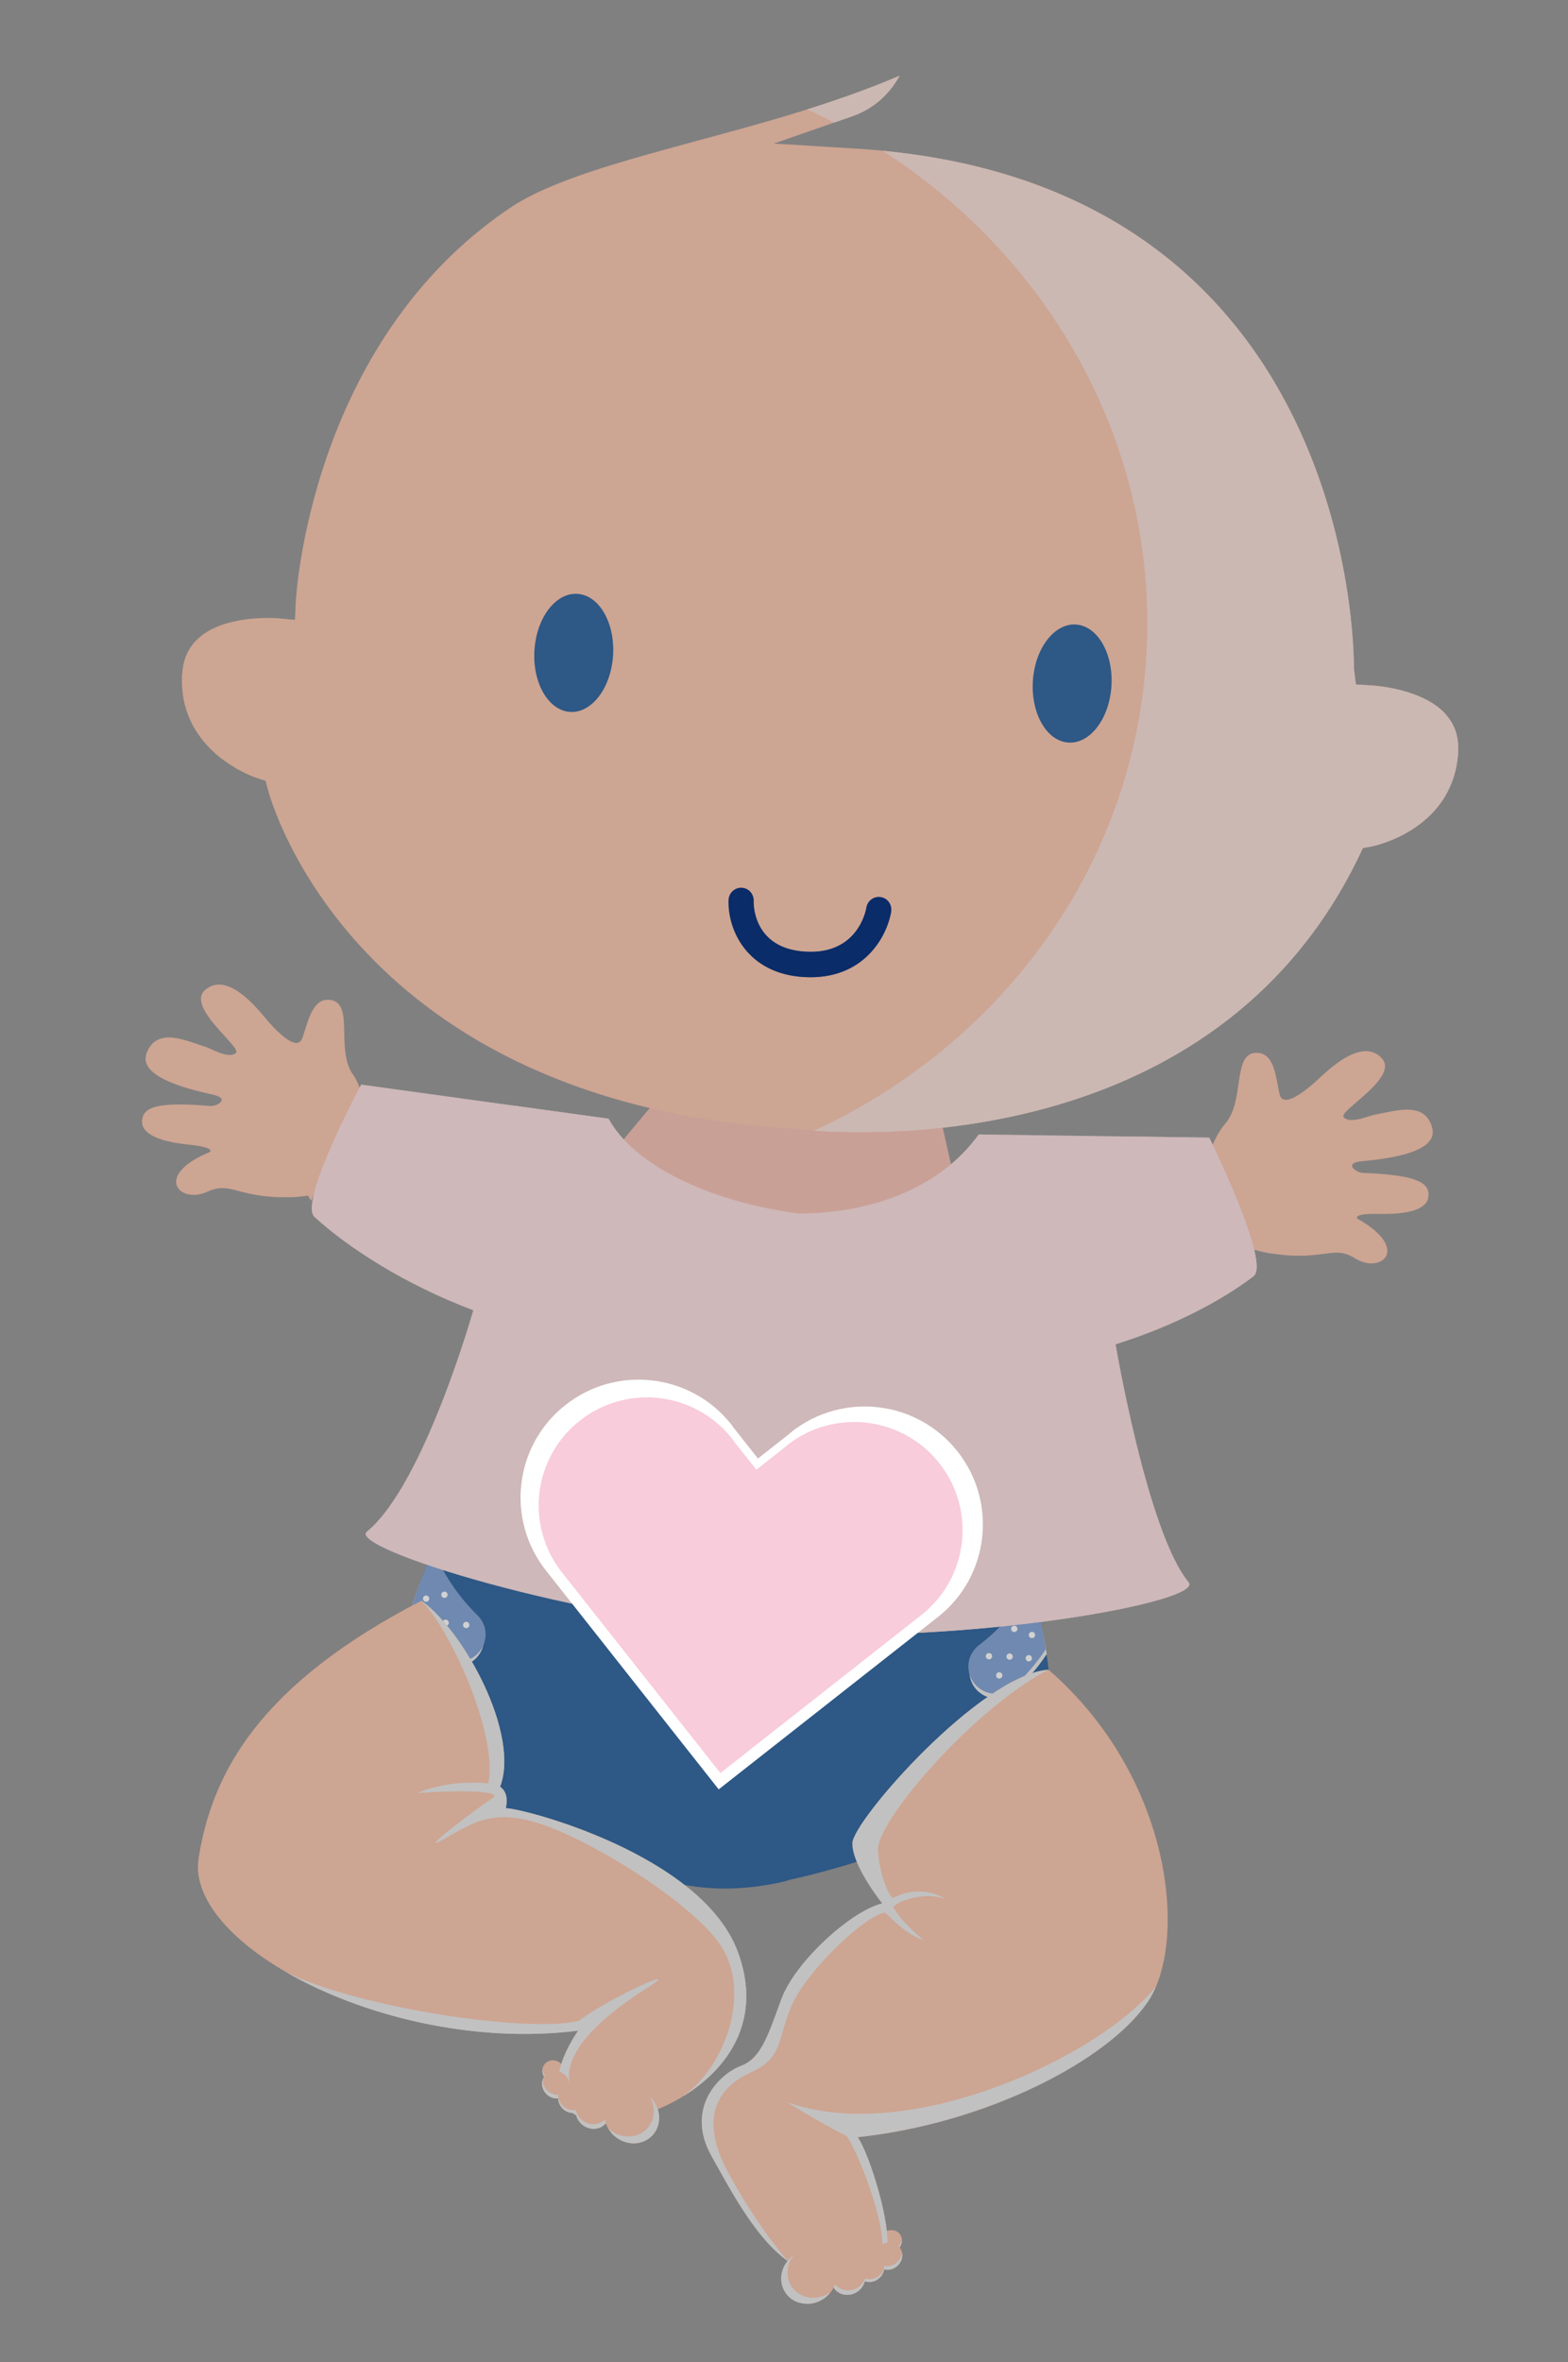 <svg width="89" height="134" viewBox="0 0 89 134" fill="none" xmlns="http://www.w3.org/2000/svg">
<rect x="0" y="0" width="89" height="134" fill="#808080" stroke="none"/>
<g clip-path="url(#clip0_84_4755)">
<g opacity="0.4">
<path d="M44.847 106.632C44.525 106.758 43.925 106.873 43.269 106.975C41.187 107.294 39.053 107.148 37.058 106.472C36.692 106.347 36.375 106.22 36.145 106.098C36.145 106.098 25.784 102.725 22.412 96.723C22.387 95.168 23.323 87.689 27.789 83.3C26.344 89.947 36.237 93.606 41.572 93.835C46.433 94.042 55.798 92.517 55.92 85.03C59.815 89.934 59.833 97.469 59.621 99.012C56.442 104.253 44.85 106.635 44.85 106.635L44.847 106.632Z" fill="#004287"/>
<path d="M27.176 83.951C27.143 83.988 27.107 84.028 27.074 84.065C26.887 84.28 26.705 84.502 26.532 84.731C26.502 84.772 26.472 84.812 26.439 84.853C26.262 85.088 26.09 85.33 25.928 85.573C25.928 85.576 25.924 85.582 25.92 85.588C25.754 85.84 25.597 86.097 25.443 86.353C25.427 86.38 25.412 86.403 25.396 86.43C25.245 86.687 25.103 86.948 24.967 87.21C24.954 87.237 24.939 87.264 24.926 87.291C24.497 88.128 24.136 88.983 23.834 89.82C26.608 95.062 33.723 98.129 40.587 98.552C40.722 98.561 40.855 98.567 40.987 98.574C41.119 98.583 41.386 98.602 41.386 98.602C48.238 99.023 55.657 96.857 59.058 92.013C58.861 91.142 58.606 90.246 58.28 89.36C58.268 89.33 58.258 89.3 58.246 89.27C58.143 88.993 58.033 88.714 57.914 88.438C57.904 88.411 57.892 88.387 57.882 88.364C57.762 88.091 57.639 87.817 57.503 87.548C57.498 87.538 57.493 87.528 57.488 87.517C57.357 87.255 57.214 86.995 57.07 86.741C57.043 86.697 57.017 86.649 56.994 86.605C56.849 86.357 56.697 86.115 56.535 85.878C56.505 85.836 56.479 85.795 56.449 85.754C56.278 85.506 56.104 85.264 55.917 85.03C50.103 86.35 46.901 86.365 42.039 86.158C36.707 85.933 32.748 85.384 27.789 83.303C27.577 83.512 27.373 83.731 27.176 83.954L27.176 83.951Z" fill="#004287"/>
<g style="mix-blend-mode:multiply">
<path d="M59.414 93.844C59.23 92.703 58.954 91.479 58.551 90.255C57.614 91.901 56.436 92.988 55.621 93.606C55.064 94.03 54.87 94.778 55.146 95.421C55.557 96.383 56.8 96.676 57.577 95.972C58.159 95.447 58.813 94.743 59.411 93.844L59.414 93.844Z" fill="#E6E6E6"/>
</g>
<path d="M59.358 93.572C59.173 92.431 58.897 91.207 58.494 89.983C57.557 91.629 56.379 92.716 55.565 93.334C55.007 93.757 54.814 94.506 55.089 95.149C55.501 96.111 56.743 96.404 57.521 95.7C58.103 95.174 58.757 94.471 59.355 93.572L59.358 93.572Z" fill="#668ECA"/>
<path d="M56.113 94.135C56.211 94.147 56.3 94.077 56.312 93.979C56.324 93.88 56.253 93.791 56.155 93.78C56.057 93.768 55.967 93.838 55.956 93.936C55.944 94.034 56.014 94.124 56.113 94.135Z" fill="white"/>
<path d="M56.897 95.06C56.891 95.157 56.806 95.232 56.706 95.227C56.605 95.221 56.533 95.137 56.538 95.036C56.544 94.936 56.628 94.863 56.729 94.869C56.83 94.875 56.902 94.959 56.897 95.06Z" fill="white"/>
<path d="M57.286 94.157C57.384 94.169 57.473 94.099 57.485 94.001C57.496 93.903 57.426 93.814 57.328 93.802C57.229 93.79 57.14 93.861 57.129 93.959C57.117 94.057 57.187 94.146 57.286 94.157Z" fill="white"/>
<path d="M57.749 92.42C57.743 92.517 57.658 92.593 57.558 92.587C57.457 92.581 57.385 92.497 57.39 92.396C57.396 92.296 57.48 92.224 57.581 92.229C57.682 92.235 57.754 92.32 57.749 92.42Z" fill="white"/>
<path d="M58.374 94.252C58.472 94.264 58.562 94.194 58.573 94.096C58.585 93.997 58.514 93.908 58.416 93.897C58.318 93.885 58.229 93.955 58.217 94.053C58.205 94.151 58.276 94.24 58.374 94.252Z" fill="white"/>
<path d="M58.753 92.767C58.748 92.864 58.663 92.94 58.562 92.934C58.461 92.928 58.389 92.844 58.395 92.743C58.4 92.643 58.485 92.571 58.586 92.576C58.686 92.582 58.759 92.666 58.753 92.767Z" fill="white"/>
<g style="mix-blend-mode:multiply">
<path d="M23.218 91.672C23.54 90.562 23.962 89.38 24.512 88.212C25.243 89.962 26.277 91.181 27.012 91.898C27.515 92.388 27.615 93.152 27.264 93.758C26.738 94.663 25.47 94.8 24.782 94.007C24.269 93.415 23.705 92.637 23.221 91.669L23.218 91.672Z" fill="#E6E6E6"/>
</g>
<path d="M23.309 91.408C23.631 90.299 24.053 89.116 24.604 87.951C25.334 89.701 26.368 90.921 27.104 91.637C27.606 92.126 27.706 92.891 27.355 93.497C26.829 94.402 25.561 94.539 24.873 93.746C24.36 93.154 23.796 92.376 23.312 91.408L23.309 91.408Z" fill="#668ECA"/>
<path d="M26.282 92.175C26.277 92.272 26.353 92.357 26.45 92.365C26.547 92.374 26.632 92.295 26.641 92.198C26.649 92.101 26.571 92.013 26.473 92.008C26.376 92.003 26.291 92.078 26.282 92.175Z" fill="white"/>
<path d="M25.728 93.374C25.827 93.385 25.916 93.315 25.927 93.217C25.939 93.119 25.869 93.03 25.77 93.018C25.672 93.007 25.583 93.077 25.571 93.175C25.559 93.273 25.63 93.362 25.728 93.374Z" fill="white"/>
<path d="M25.115 92.052C25.11 92.149 25.185 92.237 25.282 92.243C25.38 92.248 25.465 92.173 25.473 92.076C25.482 91.979 25.403 91.893 25.306 91.885C25.209 91.877 25.123 91.955 25.115 92.052Z" fill="white"/>
<path d="M25.205 90.65C25.304 90.661 25.393 90.591 25.404 90.493C25.416 90.395 25.346 90.306 25.247 90.294C25.149 90.283 25.06 90.353 25.048 90.451C25.037 90.549 25.107 90.638 25.205 90.65Z" fill="white"/>
<path d="M24.023 92.014C24.018 92.111 24.093 92.199 24.191 92.205C24.288 92.21 24.373 92.135 24.381 92.038C24.39 91.941 24.311 91.855 24.214 91.847C24.117 91.839 24.031 91.917 24.023 92.014Z" fill="white"/>
<path d="M24.165 90.871C24.263 90.882 24.352 90.812 24.364 90.714C24.376 90.616 24.305 90.527 24.207 90.515C24.109 90.504 24.02 90.574 24.008 90.672C23.996 90.77 24.067 90.859 24.165 90.871Z" fill="white"/>
<path d="M50.021 127.541C50.224 127.812 50.627 127.857 50.919 127.638C51.211 127.42 51.284 127.024 51.081 126.754C50.879 126.483 50.475 126.438 50.183 126.656C49.891 126.875 49.819 127.271 50.021 127.541Z" fill="#F8B99E"/>
<g style="mix-blend-mode:multiply">
<path d="M49.92 127.058C49.925 127.173 49.959 127.287 50.033 127.385C50.236 127.655 50.639 127.7 50.931 127.482C51.07 127.378 51.157 127.23 51.191 127.08C51.198 127.286 51.103 127.499 50.915 127.641C50.623 127.859 50.223 127.815 50.017 127.544C49.911 127.402 49.881 127.227 49.919 127.061L49.92 127.058Z" fill="#E6E6E6"/>
</g>
<path d="M59.507 94.722C55.639 95.031 48.424 103.278 48.386 104.554C48.349 105.83 50.08 107.983 50.08 107.983C48.336 108.393 45.121 111.289 44.34 113.441C43.558 115.593 43.169 116.789 42.035 117.211C40.902 117.632 38.819 119.557 40.408 122.354C41.472 124.228 43.042 127.336 45.11 128.526C47.174 129.716 50.029 128.999 50.327 127.66C50.622 126.32 49.378 122.255 48.683 121.246C55.962 120.47 62.873 116.921 65.147 113.572C67.421 110.222 66.607 100.875 59.51 94.725L59.507 94.722Z" fill="#F8B99E"/>
<g style="mix-blend-mode:multiply">
<path d="M48.386 104.555C48.349 105.83 50.08 107.983 50.08 107.983C48.336 108.393 45.121 111.289 44.34 113.441C43.558 115.593 43.169 116.789 42.035 117.211C40.901 117.633 38.819 119.557 40.408 122.354C41.411 124.123 42.868 126.989 44.765 128.305C44.205 127.711 42.718 125.824 41.318 123.227C39.686 120.207 40.691 118.442 42.597 117.581C44.502 116.716 44.077 115.737 44.942 113.759C45.807 111.782 49.182 108.582 50.239 108.511C50.326 108.531 51.245 109.648 52.379 110.052C52.472 110.041 51.453 109.389 50.702 108.215C50.724 107.974 52.358 107.236 53.686 107.744C53.686 107.744 52.361 106.809 50.701 107.665C50.588 107.762 49.909 106.544 49.833 104.938C49.761 103.333 55.214 96.956 59.506 94.725C55.639 95.034 48.423 103.282 48.386 104.558L48.386 104.555Z" fill="#E6E6E6"/>
</g>
<g style="mix-blend-mode:multiply">
<path d="M65.144 113.568C65.305 113.331 65.448 113.064 65.575 112.769C65.573 112.756 65.572 112.743 65.572 112.743C62.373 116.682 51.57 121.757 44.648 119.25C47.188 120.788 48.025 121.156 48.025 121.156C48.738 122.037 50.753 127.249 49.883 128.356C50.11 128.152 50.268 127.915 50.325 127.653C50.62 126.313 49.375 122.248 48.681 121.24C55.96 120.463 62.871 116.915 65.145 113.565L65.144 113.568Z" fill="#E6E6E6"/>
</g>
<path d="M49.77 128.479C50.019 128.812 50.514 128.864 50.872 128.597C51.23 128.33 51.319 127.841 51.071 127.508C50.822 127.175 50.327 127.122 49.969 127.39C49.611 127.657 49.521 128.146 49.77 128.479Z" fill="#F8B99E"/>
<g style="mix-blend-mode:multiply">
<path d="M49.634 128.001C49.654 128.098 49.697 128.189 49.757 128.272C50.006 128.605 50.5 128.657 50.858 128.39C51.067 128.234 51.179 128.007 51.194 127.778C51.257 128.07 51.143 128.395 50.872 128.597C50.514 128.864 50.019 128.812 49.77 128.479C49.664 128.336 49.623 128.17 49.634 128.001Z" fill="#E6E6E6"/>
</g>
<path d="M48.747 129.17C48.996 129.503 49.49 129.555 49.849 129.288C50.207 129.021 50.296 128.532 50.047 128.199C49.799 127.866 49.304 127.813 48.946 128.081C48.588 128.348 48.498 128.837 48.747 129.17Z" fill="#F8B99E"/>
<g style="mix-blend-mode:multiply">
<path d="M48.628 128.571C48.626 128.725 48.671 128.879 48.769 129.008C49.018 129.341 49.513 129.393 49.871 129.126C50.041 129.001 50.148 128.824 50.188 128.639C50.185 128.882 50.071 129.125 49.852 129.288C49.493 129.556 48.999 129.503 48.75 129.17C48.619 128.993 48.584 128.777 48.632 128.568L48.628 128.571Z" fill="#E6E6E6"/>
</g>
<path d="M47.356 129.836C47.662 130.245 48.267 130.308 48.705 129.98C49.143 129.653 49.252 129.056 48.949 128.647C48.642 128.237 48.038 128.175 47.6 128.503C47.162 128.83 47.053 129.427 47.356 129.836Z" fill="#F8B99E"/>
<g style="mix-blend-mode:multiply">
<path d="M47.236 129.006C47.224 129.21 47.276 129.412 47.405 129.586C47.711 129.995 48.315 130.057 48.753 129.73C48.931 129.596 49.053 129.418 49.117 129.226C49.103 129.509 48.962 129.79 48.708 129.981C48.27 130.308 47.663 130.242 47.359 129.836C47.179 129.594 47.145 129.286 47.239 129.007L47.236 129.006Z" fill="#E6E6E6"/>
</g>
<path d="M44.625 130.125C45.123 130.788 46.103 130.892 46.819 130.36C47.531 129.828 47.71 128.86 47.212 128.197C46.714 127.534 45.734 127.431 45.018 127.962C44.305 128.494 44.127 129.462 44.625 130.125Z" fill="#F8B99E"/>
<g style="mix-blend-mode:multiply">
<path d="M45.018 127.962C45.018 127.962 45.038 127.952 45.049 127.944C44.62 128.49 44.566 129.239 44.976 129.784C45.466 130.437 46.426 130.544 47.139 130.038C47.046 130.153 46.944 130.265 46.819 130.36C46.106 130.892 45.123 130.788 44.625 130.125C44.127 129.462 44.305 128.494 45.018 127.962Z" fill="#E6E6E6"/>
</g>
<path d="M31.895 117.986C31.657 118.226 31.253 118.213 30.992 117.958C30.731 117.702 30.715 117.299 30.953 117.058C31.191 116.818 31.595 116.831 31.856 117.087C32.117 117.342 32.133 117.745 31.895 117.986Z" fill="#F8B99E"/>
<g style="mix-blend-mode:multiply">
<path d="M32.058 117.521C32.038 117.636 31.987 117.741 31.901 117.828C31.663 118.069 31.259 118.056 30.998 117.8C30.873 117.678 30.806 117.521 30.796 117.365C30.759 117.57 30.825 117.792 30.992 117.958C31.253 118.213 31.654 118.226 31.895 117.986C32.02 117.862 32.072 117.691 32.058 117.521Z" fill="#E6E6E6"/>
</g>
<path d="M23.915 90.813C14.836 95.517 12.057 100.45 11.273 105.425C10.49 110.399 22.183 116.539 32.815 115.199C30.442 118.721 31.987 120.889 35.463 120.224C38.939 119.562 43.936 116.279 41.879 110.73C39.822 105.182 29.59 102.56 28.71 102.585C28.926 101.641 28.385 101.371 28.385 101.371C29.525 98.411 26.367 92.555 23.916 90.809L23.915 90.813Z" fill="#F8B99E"/>
<g style="mix-blend-mode:multiply">
<path d="M27.718 101.171C25.333 100.945 23.689 101.721 23.689 101.721C26.057 101.547 28.651 101.586 27.947 102.021C27.239 102.455 23.386 105.367 25.208 104.326C27.03 103.281 28.195 102.515 31.203 103.656C34.212 104.797 39.865 108.345 41.12 110.722C42.496 113.326 41.171 117.178 38.774 118.923C41.306 117.38 43.317 114.609 41.877 110.727C39.82 105.178 29.588 102.557 28.707 102.582C28.924 101.637 28.382 101.367 28.382 101.367C29.523 98.408 26.365 92.551 23.913 90.806C25.646 92.548 28.277 98.491 27.716 101.165L27.718 101.171Z" fill="#E6E6E6"/>
</g>
<g style="mix-blend-mode:multiply">
<path d="M34.226 120.343C33.08 119.799 32.157 118.769 32.311 117.52C32.551 115.582 35.303 113.677 36.968 112.623C38.63 111.568 34.855 113.172 32.849 114.644C29.972 115.361 20.269 113.893 16.225 111.871C20.468 114.328 26.808 115.959 32.815 115.202C30.745 118.273 31.657 120.313 34.229 120.346L34.226 120.343Z" fill="#E6E6E6"/>
</g>
<path d="M32.127 118.835C31.835 119.133 31.336 119.114 31.018 118.802C30.698 118.485 30.677 117.993 30.972 117.696C31.264 117.399 31.763 117.417 32.081 117.73C32.398 118.042 32.422 118.538 32.127 118.835Z" fill="#F8B99E"/>
<g style="mix-blend-mode:multiply">
<path d="M32.33 118.382C32.297 118.473 32.242 118.558 32.17 118.632C31.878 118.929 31.383 118.911 31.062 118.598C30.878 118.415 30.795 118.175 30.813 117.946C30.71 118.224 30.78 118.565 31.022 118.802C31.342 119.118 31.838 119.133 32.13 118.836C32.252 118.711 32.319 118.548 32.33 118.382Z" fill="#E6E6E6"/>
</g>
<path d="M33.046 119.659C32.754 119.956 32.256 119.938 31.938 119.625C31.62 119.312 31.596 118.816 31.892 118.52C32.184 118.222 32.682 118.24 33 118.553C33.32 118.869 33.341 119.362 33.046 119.659Z" fill="#F8B99E"/>
<g style="mix-blend-mode:multiply">
<path d="M33.248 119.079C33.23 119.232 33.165 119.379 33.05 119.495C32.758 119.792 32.259 119.774 31.941 119.461C31.791 119.314 31.709 119.124 31.693 118.935C31.665 119.175 31.745 119.435 31.941 119.626C32.261 119.942 32.757 119.956 33.049 119.659C33.204 119.504 33.267 119.29 33.251 119.079L33.248 119.079Z" fill="#E6E6E6"/>
</g>
<path d="M34.333 120.51C33.973 120.872 33.367 120.854 32.975 120.469C32.584 120.084 32.557 119.477 32.917 119.116C33.277 118.754 33.883 118.772 34.275 119.157C34.667 119.541 34.693 120.148 34.333 120.51Z" fill="#F8B99E"/>
<g style="mix-blend-mode:multiply">
<path d="M34.568 119.704C34.55 119.907 34.474 120.1 34.322 120.253C33.963 120.615 33.356 120.597 32.965 120.212C32.806 120.054 32.712 119.862 32.675 119.665C32.651 119.947 32.752 120.247 32.978 120.469C33.37 120.854 33.976 120.872 34.336 120.511C34.549 120.296 34.623 119.994 34.568 119.704Z" fill="#E6E6E6"/>
</g>
<path d="M37.002 121.172C36.419 121.76 35.434 121.728 34.798 121.103C34.163 120.477 34.121 119.492 34.704 118.904C35.288 118.316 36.272 118.347 36.908 118.973C37.544 119.598 37.585 120.583 37.002 121.172Z" fill="#F8B99E"/>
<g style="mix-blend-mode:multiply">
<path d="M36.908 118.973C36.908 118.973 36.891 118.958 36.882 118.951C37.232 119.552 37.184 120.302 36.702 120.785C36.127 121.365 35.16 121.342 34.525 120.738C34.598 120.867 34.685 120.991 34.798 121.103C35.434 121.728 36.419 121.757 37.002 121.172C37.585 120.583 37.544 119.598 36.908 118.973Z" fill="#E6E6E6"/>
</g>
<path d="M38.257 61.212L34.966 65.156C34.966 65.156 29.896 72.681 41.009 73.558C52.12 74.434 55.216 71.581 55.216 71.581L53.226 62.714L38.257 61.212Z" fill="#F2B1A3"/>
<path d="M77.945 66.569C77.753 66.555 77.55 66.556 77.346 66.542L77.337 66.541C76.975 66.52 76.228 65.979 77.292 65.878C78.36 65.767 81.77 65.477 81.276 63.923C81.064 63.227 80.594 62.992 80.015 62.958C79.396 62.919 78.652 63.124 77.961 63.254C77.691 63.32 77.094 63.565 76.663 63.54C76.496 63.529 76.353 63.484 76.262 63.369C75.972 63.009 79.469 61.103 78.415 60.02C78.176 59.764 77.901 59.656 77.608 59.637C76.636 59.578 75.494 60.6 74.87 61.183C74.253 61.768 73.415 62.424 72.955 62.394C72.81 62.387 72.691 62.297 72.642 62.123C72.441 61.417 72.418 59.795 71.402 59.732C71.364 59.727 71.329 59.732 71.288 59.728C69.934 59.788 70.675 62.434 69.55 63.745C69.301 64.025 69.052 64.444 68.843 64.919L68.606 64.945C69.996 67.838 70.712 69.816 71.007 71.176C71.073 71.092 71.168 70.987 71.225 70.908C71.508 70.986 71.815 71.063 72.155 71.113C72.526 71.16 72.86 71.203 73.162 71.22C74.644 71.311 75.343 71.027 75.989 71.066C76.284 71.085 76.568 71.172 76.905 71.38C77.198 71.557 77.493 71.655 77.751 71.67C78.878 71.74 79.507 70.519 77.05 69.14C77.05 69.14 76.707 68.83 78.255 68.866C79.808 68.898 81.034 68.661 81.083 67.842C81.129 67.082 80.368 66.717 77.942 66.568L77.945 66.569Z" fill="#F8B99E"/>
<path d="M20.009 60.93C19.052 59.492 20.11 56.956 18.774 56.731C18.737 56.727 18.699 56.722 18.662 56.718C17.646 56.654 17.427 58.262 17.14 58.94C17.07 59.105 16.941 59.178 16.796 59.17C16.337 59.141 15.586 58.391 15.043 57.733C14.497 57.077 13.483 55.923 12.514 55.861C12.222 55.842 11.937 55.919 11.667 56.143C10.49 57.088 13.729 59.407 13.396 59.728C13.292 59.833 13.143 59.859 12.976 59.849C12.545 59.823 11.984 59.507 11.723 59.409C11.054 59.197 10.341 58.901 9.721 58.862C9.142 58.828 8.646 59.003 8.352 59.667C7.675 61.151 11.02 61.855 12.069 62.096C13.113 62.328 12.306 62.772 11.944 62.748L11.935 62.747C11.733 62.736 11.53 62.712 11.338 62.699C8.913 62.55 8.111 62.818 8.065 63.578C8.015 64.397 9.206 64.782 10.746 64.939C12.287 65.094 11.91 65.359 11.91 65.359C9.302 66.427 9.78 67.714 10.906 67.784C11.167 67.8 11.469 67.741 11.783 67.601C12.142 67.438 12.436 67.384 12.729 67.403C13.374 67.442 14.034 67.811 15.515 67.902C15.817 67.922 16.153 67.921 16.531 67.918C16.874 67.911 17.189 67.87 17.479 67.828C17.526 67.913 17.61 68.03 17.666 68.122C18.126 66.811 19.075 64.932 20.808 62.233L20.577 62.18C20.427 61.682 20.23 61.235 20.019 60.928L20.009 60.93Z" fill="#F8B99E"/>
<path d="M68.638 64.54L55.553 64.359C53.8 66.819 50.43 68.809 45.333 68.852C40.288 68.184 35.985 66.121 34.542 63.468L20.499 61.529C20.499 61.529 16.913 68.197 17.852 69.042C19.808 70.823 23.002 72.878 26.863 74.332C26.863 74.332 24.07 84.224 20.822 86.895C19.699 87.812 32.771 91.921 43.637 92.588L43.86 92.602L43.882 92.604L43.901 92.607L44.133 92.622C55.003 93.289 68.399 90.874 67.463 89.764C65.125 86.951 63.317 76.263 63.317 76.263C66.671 75.21 69.356 73.765 71.149 72.404C72.146 71.643 68.638 64.544 68.638 64.544L68.638 64.54Z" fill="#FAD7DA"/>
<g style="mix-blend-mode:multiply">
<path d="M42.264 70.811C52.205 71.422 53.8 66.819 55.553 64.359C53.8 66.819 50.43 68.809 45.333 68.852C40.288 68.184 35.986 66.121 34.542 63.468L29.182 62.727C30.629 65.381 34.119 70.309 42.261 70.811L42.264 70.811ZM68.638 64.541L63.602 64.471C64.447 66.262 66.596 71.041 65.788 71.656C63.994 73.021 61.309 74.466 57.955 75.516C57.955 75.516 59.767 86.204 62.101 89.017C63.037 90.13 49.641 92.542 38.772 91.874L38.539 91.859L38.52 91.857L38.498 91.855L38.275 91.841C37.501 91.793 36.714 91.728 35.921 91.647C38.474 92.089 41.114 92.431 43.634 92.585L43.857 92.598L43.879 92.601L43.898 92.603L44.131 92.618C55 93.286 68.396 90.871 67.46 89.76C65.123 86.948 63.315 76.26 63.315 76.26C66.668 75.207 69.353 73.761 71.147 72.4C72.143 71.64 68.635 64.54 68.635 64.54L68.638 64.541Z" fill="#FAD7DA"/>
</g>
<path d="M82.088 40.553C80.837 39.111 78.177 38.906 77.875 38.886L76.96 38.831L76.848 37.933C76.859 36.796 76.744 10.165 48.619 8.435L43.919 8.146L48.352 6.601C49.75 6.116 50.575 5.177 51.059 4.296C47.303 5.905 43.221 7.004 39.555 7.991C35.301 9.152 31.285 10.225 28.944 11.799C17.527 19.479 16.795 34.029 16.787 34.176L16.745 35.167L15.736 35.073L15.724 35.071C15.302 35.047 12.676 34.931 11.27 36.205C10.653 36.761 10.336 37.508 10.326 38.499C10.258 42.676 14.398 44.075 14.572 44.134L15.076 44.295L15.209 44.801C15.402 45.525 20.145 62.511 45.101 64.045C45.743 64.108 68.305 66.894 77.146 48.552L77.357 48.109L77.833 48.021C78.019 47.983 82.309 47.101 82.742 42.948C82.853 41.962 82.635 41.184 82.085 40.556L82.088 40.553Z" fill="#F8B99E"/>
<path d="M32.36 40.388C33.593 40.464 34.683 39.023 34.798 37.177C34.911 35.319 34.002 33.764 32.772 33.69C31.539 33.613 30.447 35.045 30.334 36.904C30.222 38.752 31.13 40.314 32.363 40.388" fill="#004287"/>
<path d="M60.651 42.127C61.878 42.203 62.971 40.762 63.086 38.917C63.199 37.059 62.29 35.503 61.063 35.43C59.836 35.357 58.741 36.786 58.625 38.643C58.513 40.492 59.418 42.054 60.651 42.127Z" fill="#004287"/>
<g style="mix-blend-mode:multiply">
<path d="M45.817 6.206C46.337 6.444 46.846 6.695 47.35 6.954L48.355 6.605C49.753 6.117 50.575 5.177 51.063 4.296C49.36 5.027 47.588 5.648 45.82 6.206L45.817 6.206ZM82.088 40.556C80.837 39.115 78.177 38.91 77.875 38.89L76.959 38.835L76.847 37.936C76.859 36.822 76.744 11.123 50.113 8.559C59.731 14.752 65.785 25.464 65.064 37.252C64.332 49.238 56.782 59.264 46.205 64.147C50.922 64.477 69.359 64.715 77.146 48.556L77.357 48.113L77.833 48.024C78.018 47.986 82.309 47.104 82.742 42.951C82.853 41.965 82.634 41.187 82.085 40.559L82.088 40.556Z" fill="#F6D7CF"/>
</g>
</g>
<path d="M42.099 50.364L42.118 50.366C42.492 50.388 42.792 50.721 42.777 51.114C42.77 51.227 42.708 53.806 45.709 53.988C48.716 54.174 49.158 51.603 49.178 51.492C49.237 51.1 49.604 50.834 49.99 50.896C50.376 50.948 50.639 51.324 50.583 51.715C50.36 53.086 49.044 55.636 45.617 55.428C42.371 55.229 41.291 52.708 41.355 51.056C41.373 50.657 41.705 50.348 42.099 50.364Z" fill="#0A2C68"/>
<g opacity="0.4">
<path d="M44.847 106.632C44.525 106.758 43.925 106.873 43.269 106.975C41.187 107.294 39.053 107.148 37.058 106.472C36.692 106.347 36.375 106.22 36.145 106.098C36.145 106.098 25.784 102.725 22.412 96.723C22.387 95.168 23.323 87.689 27.789 83.3C26.344 89.947 36.237 93.606 41.572 93.835C46.433 94.042 55.798 92.517 55.92 85.03C59.815 89.934 59.833 97.469 59.621 99.012C56.442 104.253 44.85 106.635 44.85 106.635L44.847 106.632Z" fill="#004287"/>
<path d="M27.176 83.951C27.143 83.988 27.107 84.028 27.074 84.065C26.887 84.28 26.705 84.502 26.532 84.731C26.502 84.772 26.472 84.812 26.439 84.853C26.262 85.088 26.09 85.33 25.928 85.573C25.928 85.576 25.924 85.582 25.92 85.588C25.754 85.84 25.597 86.097 25.443 86.353C25.427 86.38 25.412 86.403 25.396 86.43C25.245 86.687 25.103 86.948 24.967 87.21C24.954 87.237 24.939 87.264 24.926 87.291C24.497 88.128 24.136 88.983 23.834 89.82C26.608 95.062 33.723 98.129 40.587 98.552C40.722 98.561 40.855 98.567 40.987 98.574C41.119 98.583 41.386 98.602 41.386 98.602C48.238 99.023 55.657 96.857 59.058 92.013C58.861 91.142 58.606 90.246 58.28 89.36C58.268 89.33 58.258 89.3 58.246 89.27C58.143 88.993 58.033 88.714 57.914 88.438C57.904 88.411 57.892 88.387 57.882 88.364C57.762 88.091 57.639 87.817 57.503 87.548C57.498 87.538 57.493 87.528 57.488 87.517C57.357 87.255 57.214 86.995 57.07 86.741C57.043 86.697 57.017 86.649 56.994 86.605C56.849 86.357 56.697 86.115 56.535 85.878C56.505 85.836 56.479 85.795 56.449 85.754C56.278 85.506 56.104 85.264 55.917 85.03C50.103 86.35 46.901 86.365 42.039 86.158C36.707 85.933 32.748 85.384 27.789 83.303C27.577 83.512 27.373 83.731 27.176 83.954L27.176 83.951Z" fill="#004287"/>
<g style="mix-blend-mode:multiply">
<path d="M59.414 93.844C59.23 92.703 58.954 91.479 58.551 90.255C57.614 91.901 56.436 92.988 55.621 93.606C55.064 94.03 54.87 94.778 55.146 95.421C55.557 96.383 56.8 96.676 57.577 95.972C58.159 95.447 58.813 94.743 59.411 93.844L59.414 93.844Z" fill="#E6E6E6"/>
</g>
<path d="M59.358 93.572C59.173 92.431 58.897 91.207 58.494 89.983C57.557 91.629 56.379 92.716 55.565 93.334C55.007 93.757 54.814 94.506 55.089 95.149C55.501 96.111 56.743 96.404 57.521 95.7C58.103 95.174 58.757 94.471 59.355 93.572L59.358 93.572Z" fill="#668ECA"/>
<path d="M56.113 94.135C56.211 94.147 56.3 94.077 56.312 93.979C56.324 93.88 56.253 93.791 56.155 93.78C56.057 93.768 55.967 93.838 55.956 93.936C55.944 94.034 56.014 94.124 56.113 94.135Z" fill="white"/>
<path d="M56.897 95.06C56.891 95.157 56.806 95.232 56.706 95.227C56.605 95.221 56.533 95.137 56.538 95.036C56.544 94.936 56.628 94.863 56.729 94.869C56.83 94.875 56.902 94.959 56.897 95.06Z" fill="white"/>
<path d="M57.286 94.157C57.384 94.169 57.473 94.099 57.485 94.001C57.496 93.903 57.426 93.814 57.328 93.802C57.229 93.79 57.14 93.861 57.129 93.959C57.117 94.057 57.187 94.146 57.286 94.157Z" fill="white"/>
<path d="M57.749 92.42C57.743 92.517 57.658 92.593 57.558 92.587C57.457 92.581 57.385 92.497 57.39 92.396C57.396 92.296 57.48 92.224 57.581 92.229C57.682 92.235 57.754 92.32 57.749 92.42Z" fill="white"/>
<path d="M58.374 94.252C58.472 94.264 58.562 94.194 58.573 94.096C58.585 93.997 58.514 93.908 58.416 93.897C58.318 93.885 58.229 93.955 58.217 94.053C58.205 94.151 58.276 94.24 58.374 94.252Z" fill="white"/>
<path d="M58.753 92.767C58.748 92.864 58.663 92.94 58.562 92.934C58.461 92.928 58.389 92.844 58.395 92.743C58.4 92.643 58.485 92.571 58.586 92.576C58.686 92.582 58.759 92.666 58.753 92.767Z" fill="white"/>
<g style="mix-blend-mode:multiply">
<path d="M23.218 91.672C23.54 90.562 23.962 89.38 24.512 88.212C25.243 89.962 26.277 91.181 27.012 91.898C27.515 92.388 27.615 93.152 27.264 93.758C26.738 94.663 25.47 94.8 24.782 94.007C24.269 93.415 23.705 92.637 23.221 91.669L23.218 91.672Z" fill="#E6E6E6"/>
</g>
<path d="M23.309 91.408C23.631 90.299 24.053 89.116 24.604 87.951C25.334 89.701 26.368 90.921 27.104 91.637C27.606 92.126 27.706 92.891 27.355 93.497C26.829 94.402 25.561 94.539 24.873 93.746C24.36 93.154 23.796 92.376 23.312 91.408L23.309 91.408Z" fill="#668ECA"/>
<path d="M26.282 92.175C26.277 92.272 26.353 92.357 26.45 92.365C26.547 92.374 26.632 92.295 26.641 92.198C26.649 92.101 26.571 92.013 26.473 92.008C26.376 92.003 26.291 92.078 26.282 92.175Z" fill="white"/>
<path d="M25.728 93.374C25.827 93.385 25.916 93.315 25.927 93.217C25.939 93.119 25.869 93.03 25.77 93.018C25.672 93.007 25.583 93.077 25.571 93.175C25.559 93.273 25.63 93.362 25.728 93.374Z" fill="white"/>
<path d="M25.115 92.052C25.11 92.149 25.185 92.237 25.282 92.243C25.38 92.248 25.465 92.173 25.473 92.076C25.482 91.979 25.403 91.893 25.306 91.885C25.209 91.877 25.123 91.955 25.115 92.052Z" fill="white"/>
<path d="M25.205 90.65C25.304 90.661 25.393 90.591 25.404 90.493C25.416 90.395 25.346 90.306 25.247 90.294C25.149 90.283 25.06 90.353 25.048 90.451C25.037 90.549 25.107 90.638 25.205 90.65Z" fill="white"/>
<path d="M24.023 92.014C24.018 92.111 24.093 92.199 24.191 92.205C24.288 92.21 24.373 92.135 24.381 92.038C24.39 91.941 24.311 91.855 24.214 91.847C24.117 91.839 24.031 91.917 24.023 92.014Z" fill="white"/>
<path d="M24.165 90.871C24.263 90.882 24.352 90.812 24.364 90.714C24.376 90.616 24.305 90.527 24.207 90.515C24.109 90.504 24.02 90.574 24.008 90.672C23.996 90.77 24.067 90.859 24.165 90.871Z" fill="white"/>
<path d="M50.021 127.541C50.224 127.812 50.627 127.857 50.919 127.638C51.211 127.42 51.284 127.024 51.081 126.754C50.879 126.483 50.475 126.438 50.183 126.656C49.891 126.875 49.819 127.271 50.021 127.541Z" fill="#F8B99E"/>
<g style="mix-blend-mode:multiply">
<path d="M49.92 127.058C49.925 127.173 49.959 127.287 50.033 127.385C50.236 127.655 50.639 127.7 50.931 127.482C51.07 127.378 51.157 127.23 51.191 127.08C51.198 127.286 51.103 127.499 50.915 127.641C50.623 127.859 50.223 127.815 50.017 127.544C49.911 127.402 49.881 127.227 49.919 127.061L49.92 127.058Z" fill="#E6E6E6"/>
</g>
<path d="M59.507 94.722C55.639 95.031 48.424 103.278 48.386 104.554C48.349 105.83 50.08 107.983 50.08 107.983C48.336 108.393 45.121 111.289 44.34 113.441C43.558 115.593 43.169 116.789 42.035 117.211C40.902 117.632 38.819 119.557 40.408 122.354C41.472 124.228 43.042 127.336 45.11 128.526C47.174 129.716 50.029 128.999 50.327 127.66C50.622 126.32 49.378 122.255 48.683 121.246C55.962 120.47 62.873 116.921 65.147 113.572C67.421 110.222 66.607 100.875 59.51 94.725L59.507 94.722Z" fill="#F8B99E"/>
<g style="mix-blend-mode:multiply">
<path d="M48.386 104.555C48.349 105.83 50.08 107.983 50.08 107.983C48.336 108.393 45.121 111.289 44.34 113.441C43.558 115.593 43.169 116.789 42.035 117.211C40.901 117.633 38.819 119.557 40.408 122.354C41.411 124.123 42.868 126.989 44.765 128.305C44.205 127.711 42.718 125.824 41.318 123.227C39.686 120.207 40.691 118.442 42.597 117.581C44.502 116.716 44.077 115.737 44.942 113.759C45.807 111.782 49.182 108.582 50.239 108.511C50.326 108.531 51.245 109.648 52.379 110.052C52.472 110.041 51.453 109.389 50.702 108.215C50.724 107.974 52.358 107.236 53.686 107.744C53.686 107.744 52.361 106.809 50.701 107.665C50.588 107.762 49.909 106.544 49.833 104.938C49.761 103.333 55.214 96.956 59.506 94.725C55.639 95.034 48.423 103.282 48.386 104.558L48.386 104.555Z" fill="#E6E6E6"/>
</g>
<g style="mix-blend-mode:multiply">
<path d="M65.144 113.568C65.305 113.331 65.448 113.064 65.575 112.769C65.573 112.756 65.572 112.743 65.572 112.743C62.373 116.682 51.57 121.757 44.648 119.25C47.188 120.788 48.025 121.156 48.025 121.156C48.738 122.037 50.753 127.249 49.883 128.356C50.11 128.152 50.268 127.915 50.325 127.653C50.62 126.313 49.375 122.248 48.681 121.24C55.96 120.463 62.871 116.915 65.145 113.565L65.144 113.568Z" fill="#E6E6E6"/>
</g>
<path d="M49.77 128.479C50.019 128.812 50.514 128.864 50.872 128.597C51.23 128.33 51.319 127.841 51.071 127.508C50.822 127.175 50.327 127.122 49.969 127.39C49.611 127.657 49.521 128.146 49.77 128.479Z" fill="#F8B99E"/>
<g style="mix-blend-mode:multiply">
<path d="M49.634 128.001C49.654 128.098 49.697 128.189 49.757 128.272C50.006 128.605 50.5 128.657 50.858 128.39C51.067 128.234 51.179 128.007 51.194 127.778C51.257 128.07 51.143 128.395 50.872 128.597C50.514 128.864 50.019 128.812 49.77 128.479C49.664 128.336 49.623 128.17 49.634 128.001Z" fill="#E6E6E6"/>
</g>
<path d="M48.747 129.17C48.996 129.503 49.49 129.555 49.849 129.288C50.207 129.021 50.296 128.532 50.047 128.199C49.799 127.866 49.304 127.813 48.946 128.081C48.588 128.348 48.498 128.837 48.747 129.17Z" fill="#F8B99E"/>
<g style="mix-blend-mode:multiply">
<path d="M48.628 128.571C48.626 128.725 48.671 128.879 48.769 129.008C49.018 129.341 49.513 129.393 49.871 129.126C50.041 129.001 50.148 128.824 50.188 128.639C50.185 128.882 50.071 129.125 49.852 129.288C49.493 129.556 48.999 129.503 48.75 129.17C48.619 128.993 48.584 128.777 48.632 128.568L48.628 128.571Z" fill="#E6E6E6"/>
</g>
<path d="M47.356 129.836C47.662 130.245 48.267 130.308 48.705 129.98C49.143 129.653 49.252 129.056 48.949 128.647C48.642 128.237 48.038 128.175 47.6 128.503C47.162 128.83 47.053 129.427 47.356 129.836Z" fill="#F8B99E"/>
<g style="mix-blend-mode:multiply">
<path d="M47.236 129.006C47.224 129.21 47.276 129.412 47.405 129.586C47.711 129.995 48.315 130.057 48.753 129.73C48.931 129.596 49.053 129.418 49.117 129.226C49.103 129.509 48.962 129.79 48.708 129.981C48.27 130.308 47.663 130.242 47.359 129.836C47.179 129.594 47.145 129.286 47.239 129.007L47.236 129.006Z" fill="#E6E6E6"/>
</g>
<path d="M44.625 130.125C45.123 130.788 46.103 130.892 46.819 130.36C47.531 129.828 47.71 128.86 47.212 128.197C46.714 127.534 45.734 127.431 45.018 127.962C44.305 128.494 44.127 129.462 44.625 130.125Z" fill="#F8B99E"/>
<g style="mix-blend-mode:multiply">
<path d="M45.018 127.962C45.018 127.962 45.038 127.952 45.049 127.944C44.62 128.49 44.566 129.239 44.976 129.784C45.466 130.437 46.426 130.544 47.139 130.038C47.046 130.153 46.944 130.265 46.819 130.36C46.106 130.892 45.123 130.788 44.625 130.125C44.127 129.462 44.305 128.494 45.018 127.962Z" fill="#E6E6E6"/>
</g>
<path d="M31.895 117.986C31.657 118.226 31.253 118.213 30.992 117.958C30.731 117.702 30.715 117.299 30.953 117.058C31.191 116.818 31.595 116.831 31.856 117.087C32.117 117.342 32.133 117.745 31.895 117.986Z" fill="#F8B99E"/>
<g style="mix-blend-mode:multiply">
<path d="M32.058 117.521C32.038 117.636 31.987 117.741 31.901 117.828C31.663 118.069 31.259 118.056 30.998 117.8C30.873 117.678 30.806 117.521 30.796 117.365C30.759 117.57 30.825 117.792 30.992 117.958C31.253 118.213 31.654 118.226 31.895 117.986C32.02 117.862 32.072 117.691 32.058 117.521Z" fill="#E6E6E6"/>
</g>
<path d="M23.915 90.813C14.836 95.517 12.057 100.45 11.273 105.425C10.49 110.399 22.183 116.539 32.815 115.199C30.442 118.721 31.987 120.889 35.463 120.224C38.939 119.562 43.936 116.279 41.879 110.73C39.822 105.182 29.59 102.56 28.71 102.585C28.926 101.641 28.385 101.371 28.385 101.371C29.525 98.411 26.367 92.555 23.916 90.809L23.915 90.813Z" fill="#F8B99E"/>
<g style="mix-blend-mode:multiply">
<path d="M27.718 101.171C25.333 100.945 23.689 101.721 23.689 101.721C26.057 101.547 28.651 101.586 27.947 102.021C27.239 102.455 23.386 105.367 25.208 104.326C27.03 103.281 28.195 102.515 31.203 103.656C34.212 104.797 39.865 108.345 41.12 110.722C42.496 113.326 41.171 117.178 38.774 118.923C41.306 117.38 43.317 114.609 41.877 110.727C39.82 105.178 29.588 102.557 28.707 102.582C28.924 101.637 28.382 101.367 28.382 101.367C29.523 98.408 26.365 92.551 23.913 90.806C25.646 92.548 28.277 98.491 27.716 101.165L27.718 101.171Z" fill="#E6E6E6"/>
</g>
<g style="mix-blend-mode:multiply">
<path d="M34.226 120.343C33.08 119.799 32.157 118.769 32.311 117.52C32.551 115.582 35.303 113.677 36.968 112.623C38.63 111.568 34.855 113.172 32.849 114.644C29.972 115.361 20.269 113.893 16.225 111.871C20.468 114.328 26.808 115.959 32.815 115.202C30.745 118.273 31.657 120.313 34.229 120.346L34.226 120.343Z" fill="#E6E6E6"/>
</g>
<path d="M32.127 118.835C31.835 119.133 31.336 119.114 31.018 118.802C30.698 118.485 30.677 117.993 30.972 117.696C31.264 117.399 31.763 117.417 32.081 117.73C32.398 118.042 32.422 118.538 32.127 118.835Z" fill="#F8B99E"/>
<g style="mix-blend-mode:multiply">
<path d="M32.33 118.382C32.297 118.473 32.242 118.558 32.17 118.632C31.878 118.929 31.383 118.911 31.062 118.598C30.878 118.415 30.795 118.175 30.813 117.946C30.71 118.224 30.78 118.565 31.022 118.802C31.342 119.118 31.838 119.133 32.13 118.836C32.252 118.711 32.319 118.548 32.33 118.382Z" fill="#E6E6E6"/>
</g>
<path d="M33.046 119.659C32.754 119.956 32.256 119.938 31.938 119.625C31.62 119.312 31.596 118.816 31.892 118.52C32.184 118.222 32.682 118.24 33 118.553C33.32 118.869 33.341 119.362 33.046 119.659Z" fill="#F8B99E"/>
<g style="mix-blend-mode:multiply">
<path d="M33.248 119.079C33.23 119.232 33.165 119.379 33.05 119.495C32.758 119.792 32.259 119.774 31.941 119.461C31.791 119.314 31.709 119.124 31.693 118.935C31.665 119.175 31.745 119.435 31.941 119.626C32.261 119.942 32.757 119.956 33.049 119.659C33.204 119.504 33.267 119.29 33.251 119.079L33.248 119.079Z" fill="#E6E6E6"/>
</g>
<path d="M34.333 120.51C33.973 120.872 33.367 120.854 32.975 120.469C32.584 120.084 32.557 119.477 32.917 119.116C33.277 118.754 33.883 118.772 34.275 119.157C34.667 119.541 34.693 120.148 34.333 120.51Z" fill="#F8B99E"/>
<g style="mix-blend-mode:multiply">
<path d="M34.568 119.704C34.55 119.907 34.474 120.1 34.322 120.253C33.963 120.615 33.356 120.597 32.965 120.212C32.806 120.054 32.712 119.862 32.675 119.665C32.651 119.947 32.752 120.247 32.978 120.469C33.37 120.854 33.976 120.872 34.336 120.511C34.549 120.296 34.623 119.994 34.568 119.704Z" fill="#E6E6E6"/>
</g>
<path d="M37.002 121.172C36.419 121.76 35.434 121.728 34.798 121.103C34.163 120.477 34.121 119.492 34.704 118.904C35.288 118.316 36.272 118.347 36.908 118.973C37.544 119.598 37.585 120.583 37.002 121.172Z" fill="#F8B99E"/>
<g style="mix-blend-mode:multiply">
<path d="M36.908 118.973C36.908 118.973 36.891 118.958 36.882 118.951C37.232 119.552 37.184 120.302 36.702 120.785C36.127 121.365 35.16 121.342 34.525 120.738C34.598 120.867 34.685 120.991 34.798 121.103C35.434 121.728 36.419 121.757 37.002 121.172C37.585 120.583 37.544 119.598 36.908 118.973Z" fill="#E6E6E6"/>
</g>
<path d="M38.257 61.212L34.966 65.156C34.966 65.156 29.896 72.681 41.009 73.558C52.12 74.434 55.216 71.581 55.216 71.581L53.226 62.714L38.257 61.212Z" fill="#F2B1A3"/>
<path d="M77.945 66.569C77.753 66.555 77.55 66.556 77.346 66.542L77.337 66.541C76.975 66.52 76.228 65.979 77.292 65.878C78.36 65.767 81.77 65.477 81.276 63.923C81.064 63.227 80.594 62.992 80.015 62.958C79.396 62.919 78.652 63.124 77.961 63.254C77.691 63.32 77.094 63.565 76.663 63.54C76.496 63.529 76.353 63.484 76.262 63.369C75.972 63.009 79.469 61.103 78.415 60.02C78.176 59.764 77.901 59.656 77.608 59.637C76.636 59.578 75.494 60.6 74.87 61.183C74.253 61.768 73.415 62.424 72.955 62.394C72.81 62.387 72.691 62.297 72.642 62.123C72.441 61.417 72.418 59.795 71.402 59.732C71.364 59.727 71.329 59.732 71.288 59.728C69.934 59.788 70.675 62.434 69.55 63.745C69.301 64.025 69.052 64.444 68.843 64.919L68.606 64.945C69.996 67.838 70.712 69.816 71.007 71.176C71.073 71.092 71.168 70.987 71.225 70.908C71.508 70.986 71.815 71.063 72.155 71.113C72.526 71.16 72.86 71.203 73.162 71.22C74.644 71.311 75.343 71.027 75.989 71.066C76.284 71.085 76.568 71.172 76.905 71.38C77.198 71.557 77.493 71.655 77.751 71.67C78.878 71.74 79.507 70.519 77.05 69.14C77.05 69.14 76.707 68.83 78.255 68.866C79.808 68.898 81.034 68.661 81.083 67.842C81.129 67.082 80.368 66.717 77.942 66.568L77.945 66.569Z" fill="#F8B99E"/>
<path d="M20.009 60.93C19.052 59.492 20.11 56.956 18.774 56.731C18.737 56.727 18.699 56.722 18.662 56.718C17.646 56.654 17.427 58.262 17.14 58.94C17.07 59.105 16.941 59.178 16.796 59.17C16.337 59.141 15.586 58.391 15.043 57.733C14.497 57.077 13.483 55.923 12.514 55.861C12.222 55.842 11.937 55.919 11.667 56.143C10.49 57.088 13.729 59.407 13.396 59.728C13.292 59.833 13.143 59.859 12.976 59.849C12.545 59.823 11.984 59.507 11.723 59.409C11.054 59.197 10.341 58.901 9.721 58.862C9.142 58.828 8.646 59.003 8.352 59.667C7.675 61.151 11.02 61.855 12.069 62.096C13.113 62.328 12.306 62.772 11.944 62.748L11.935 62.747C11.733 62.736 11.53 62.712 11.338 62.699C8.913 62.55 8.111 62.818 8.065 63.578C8.015 64.397 9.206 64.782 10.746 64.939C12.287 65.094 11.91 65.359 11.91 65.359C9.302 66.427 9.78 67.714 10.906 67.784C11.167 67.8 11.469 67.741 11.783 67.601C12.142 67.438 12.436 67.384 12.729 67.403C13.374 67.442 14.034 67.811 15.515 67.902C15.817 67.922 16.153 67.921 16.531 67.918C16.874 67.911 17.189 67.87 17.479 67.828C17.526 67.913 17.61 68.03 17.666 68.122C18.126 66.811 19.075 64.932 20.808 62.233L20.577 62.18C20.427 61.682 20.23 61.235 20.019 60.928L20.009 60.93Z" fill="#F8B99E"/>
<path d="M68.638 64.54L55.553 64.359C53.8 66.819 50.43 68.809 45.333 68.852C40.288 68.184 35.985 66.121 34.542 63.468L20.499 61.529C20.499 61.529 16.913 68.197 17.852 69.042C19.808 70.823 23.002 72.878 26.863 74.332C26.863 74.332 24.07 84.224 20.822 86.895C19.699 87.812 32.771 91.921 43.637 92.588L43.86 92.602L43.882 92.604L43.901 92.607L44.133 92.622C55.003 93.289 68.399 90.874 67.463 89.764C65.125 86.951 63.317 76.263 63.317 76.263C66.671 75.21 69.356 73.765 71.149 72.404C72.146 71.643 68.638 64.544 68.638 64.544L68.638 64.54Z" fill="#FAD7DA"/>
<g style="mix-blend-mode:multiply">
<path d="M42.264 70.811C52.205 71.422 53.8 66.819 55.553 64.359C53.8 66.819 50.43 68.809 45.333 68.852C40.288 68.184 35.986 66.121 34.542 63.468L29.182 62.727C30.629 65.381 34.119 70.309 42.261 70.811L42.264 70.811ZM68.638 64.541L63.602 64.471C64.447 66.262 66.596 71.041 65.788 71.656C63.994 73.021 61.309 74.466 57.955 75.516C57.955 75.516 59.767 86.204 62.101 89.017C63.037 90.13 49.641 92.542 38.772 91.874L38.539 91.859L38.52 91.857L38.498 91.855L38.275 91.841C37.501 91.793 36.714 91.728 35.921 91.647C38.474 92.089 41.114 92.431 43.634 92.585L43.857 92.598L43.879 92.601L43.898 92.603L44.131 92.618C55 93.286 68.396 90.871 67.46 89.76C65.123 86.948 63.315 76.26 63.315 76.26C66.668 75.207 69.353 73.761 71.147 72.4C72.143 71.64 68.635 64.54 68.635 64.54L68.638 64.541Z" fill="#FAD7DA"/>
</g>
<path d="M82.088 40.553C80.837 39.111 78.177 38.906 77.875 38.886L76.96 38.831L76.848 37.933C76.859 36.796 76.744 10.165 48.619 8.435L43.919 8.146L48.352 6.601C49.75 6.116 50.575 5.177 51.059 4.296C47.303 5.905 43.221 7.004 39.555 7.991C35.301 9.152 31.285 10.225 28.944 11.799C17.527 19.479 16.795 34.029 16.787 34.176L16.745 35.167L15.736 35.073L15.724 35.071C15.302 35.047 12.676 34.931 11.27 36.205C10.653 36.761 10.336 37.508 10.326 38.499C10.258 42.676 14.398 44.075 14.572 44.134L15.076 44.295L15.209 44.801C15.402 45.525 20.145 62.511 45.101 64.045C45.743 64.108 68.305 66.894 77.146 48.552L77.357 48.109L77.833 48.021C78.019 47.983 82.309 47.101 82.742 42.948C82.853 41.962 82.635 41.184 82.085 40.556L82.088 40.553Z" fill="#F8B99E"/>
<path d="M32.36 40.388C33.593 40.464 34.683 39.023 34.798 37.177C34.911 35.319 34.002 33.764 32.772 33.69C31.539 33.613 30.447 35.045 30.334 36.904C30.222 38.752 31.13 40.314 32.363 40.388" fill="#004287"/>
<path d="M60.651 42.127C61.878 42.203 62.971 40.762 63.086 38.917C63.199 37.059 62.29 35.503 61.063 35.43C59.836 35.357 58.741 36.786 58.625 38.643C58.513 40.492 59.418 42.054 60.651 42.127Z" fill="#004287"/>
<g style="mix-blend-mode:multiply">
<path d="M45.817 6.206C46.337 6.444 46.846 6.695 47.35 6.954L48.355 6.605C49.753 6.117 50.575 5.177 51.063 4.296C49.36 5.027 47.588 5.648 45.82 6.206L45.817 6.206ZM82.088 40.556C80.837 39.115 78.177 38.91 77.875 38.89L76.959 38.835L76.847 37.936C76.859 36.822 76.744 11.123 50.113 8.559C59.731 14.752 65.785 25.464 65.064 37.252C64.332 49.238 56.782 59.264 46.205 64.147C50.922 64.477 69.359 64.715 77.146 48.556L77.357 48.113L77.833 48.024C78.018 47.986 82.309 47.104 82.742 42.951C82.853 41.965 82.634 41.187 82.085 40.559L82.088 40.556Z" fill="#F6D7CF"/>
</g>
</g>
<path d="M42.099 50.364L42.118 50.366C42.492 50.388 42.792 50.721 42.777 51.114C42.77 51.227 42.708 53.806 45.709 53.988C48.716 54.174 49.158 51.603 49.178 51.492C49.237 51.1 49.604 50.834 49.99 50.896C50.376 50.948 50.639 51.324 50.583 51.715C50.36 53.086 49.044 55.636 45.617 55.428C42.371 55.229 41.291 52.708 41.355 51.056C41.373 50.657 41.705 50.348 42.099 50.364Z" fill="#0A2C68"/>
<path d="M40.793 101.513L53.235 91.736C56.143 89.451 56.642 85.245 54.35 82.343C52.058 79.441 47.843 78.94 44.935 81.225C44.879 81.269 44.828 81.32 44.772 81.367L43.021 82.743L41.641 80.996C41.597 80.937 41.56 80.875 41.516 80.82C39.224 77.917 35.009 77.417 32.101 79.702C29.193 81.987 28.694 86.192 30.986 89.094L40.793 101.513Z" fill="white"/>
<path d="M40.887 100.588L52.294 91.624C54.961 89.529 55.419 85.672 53.317 83.011C51.215 80.349 47.35 79.89 44.683 81.986C44.631 82.027 44.584 82.072 44.534 82.117L42.93 83.377L41.666 81.776C41.624 81.724 41.593 81.667 41.552 81.614C39.45 78.953 35.585 78.494 32.918 80.589C30.251 82.685 29.794 86.541 31.895 89.203L40.887 100.588Z" fill="#F8CCDA"/>
</g>
<defs>
<clipPath id="clip0_84_4755">
<rect width="73.751" height="126.153" fill="white" transform="translate(14.871) rotate(6.77)"/>
</clipPath>
</defs>
</svg>
